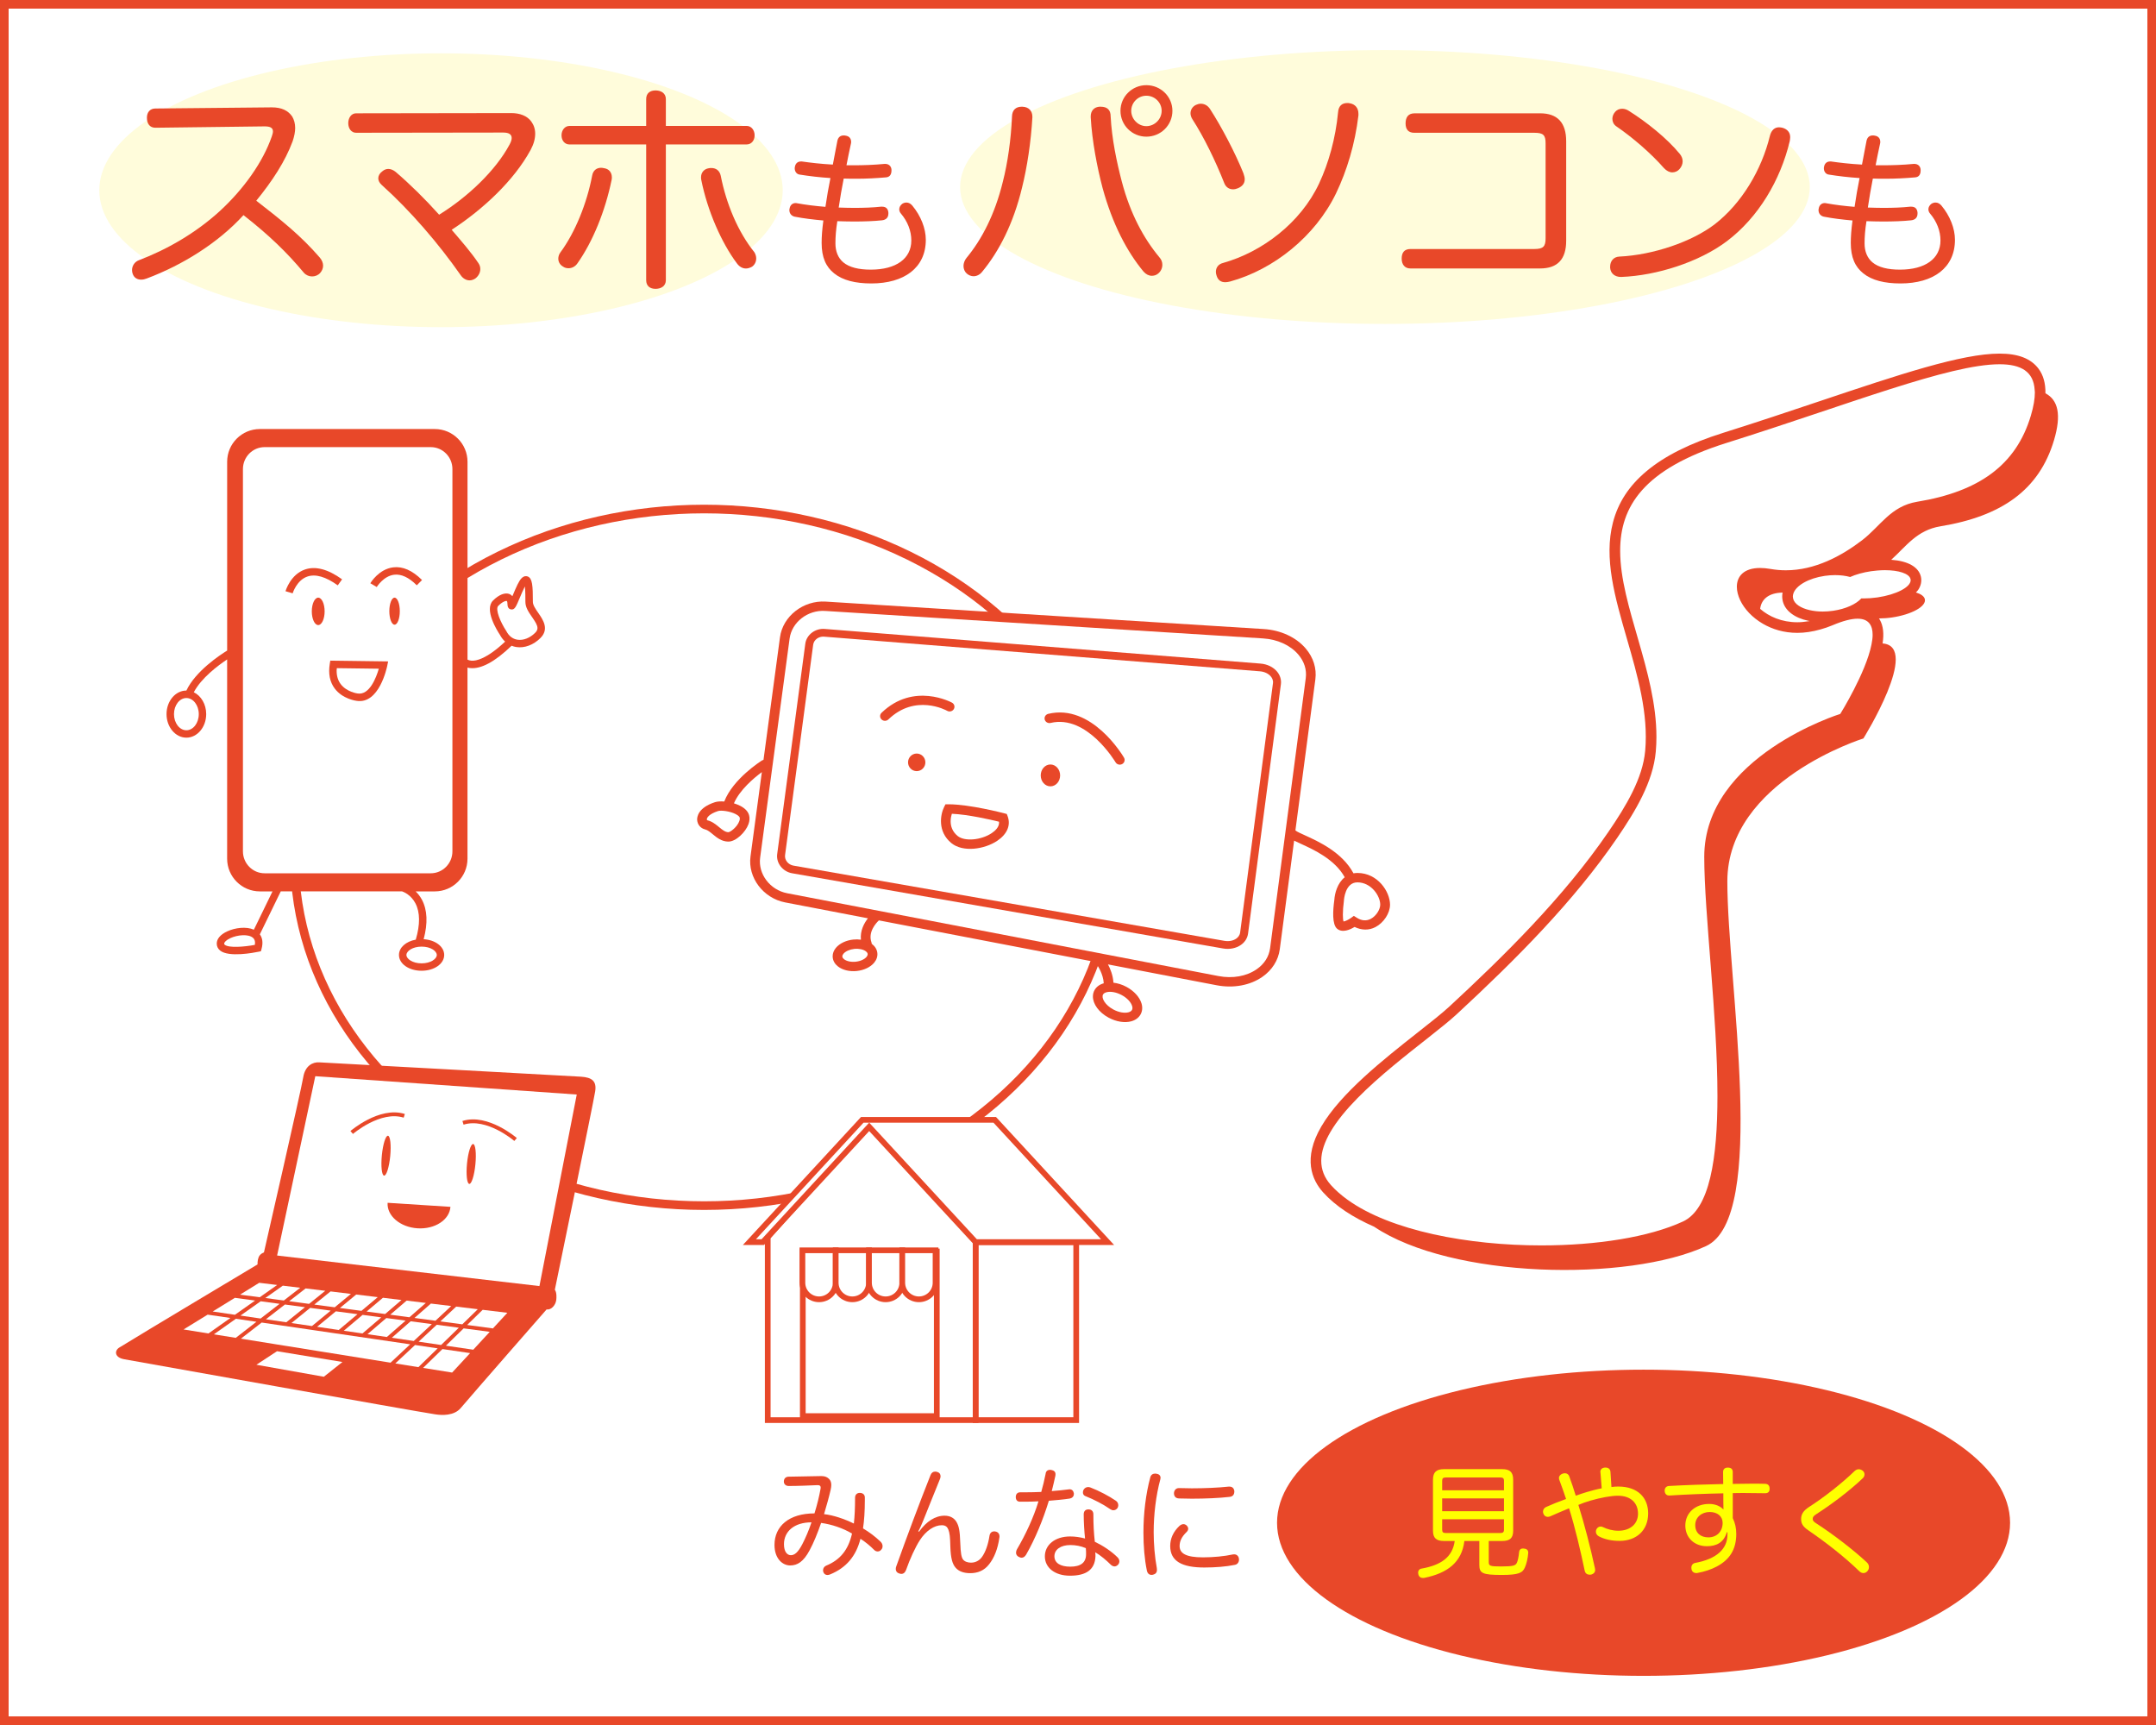 <?xml version="1.0" encoding="utf-8"?>
<!-- Generator: Adobe Adobe Illustrator 24.2.0, SVG Export Plug-In . SVG Version: 6.00 Build 0)  -->
<svg version="1.1" id="レイヤー_1" xmlns="http://www.w3.org/2000/svg" xmlns:xlink="http://www.w3.org/1999/xlink" x="0px"
	 y="0px" width="1000px" height="800px" viewBox="0 0 1000 800" style="enable-background:new 0 0 1000 800;" xml:space="preserve">
<rect x="0" y="0" width="1000" height="800" fill="#333333" stroke="none"/>
<style type="text/css">
	.st0{fill:#FFFFFF;}
	.st1{fill:#E84829;}
	.st2{fill:none;stroke:#E84829;stroke-width:4;stroke-miterlimit:10;}
	.st3{fill:none;stroke:#E84829;stroke-width:1.784;}
	.st4{fill:#FFFFFF;stroke:#E84829;stroke-width:2.646;}
	.st5{fill:#FFFF00;}
	.st6{fill:#FFFCDB;}
</style>
<g>
	<rect x="2" y="2" class="st0" width="996" height="796"/>
	<path class="st1" d="M996,4v792H4V4H996 M1000,0H0v800h1000V0L1000,0z"/>
</g>
<path class="st1" d="M948.72,182.4c0.07-4.62-0.97-8.41-3.2-11.4c-3.52-4.71-9.42-7.01-18.05-7.01c-17.65,0-46.61,9.71-83.28,22
	c-14.27,4.79-29.03,9.74-44.87,14.72c-15.52,4.88-27.2,10.72-35.72,17.88c-8.01,6.73-13.07,14.47-15.47,23.68
	c-4.33,16.62,0.91,34.76,6.47,53.98c4.93,17.04,10.02,34.66,8.48,51.9c-1.14,12.81-8.85,25.63-17.02,37.58
	c-20.88,30.56-48.97,58.07-73.69,80.96c-3.48,3.22-8.69,7.33-14.73,12.08c-15.91,12.54-35.71,28.15-44.78,43.65
	c-8.69,14.85-4.36,24.8,0.81,30.53c5.87,6.52,14.09,11.76,23.65,15.94c35.87,24.13,117.76,25.73,153.98,9.01
	c28.87-13.33,9.88-122.47,9.88-169.13c0-46.65,63.1-66.29,63.1-66.29s26.66-42.74,8.91-44.07c0.7-4.54,0.29-8.14-1.24-10.91
	c-0.12-0.22-0.27-0.45-0.43-0.69c1.89-0.02,3.85-0.13,5.92-0.43c9.28-1.36,16.14-5.18,15.34-8.53c-0.32-1.34-1.85-2.39-4.13-3.09
	c0.37-0.4,0.77-0.77,1.06-1.21c1.29-1.92,1.73-4.11,1.23-6.18c0,0,0,0,0,0.01c-1.07-4.46-6.04-7.22-13.74-7.77
	c6.89-6.21,11.86-13.72,22.79-15.52c28.53-4.68,45.84-16.94,52.7-39.92C956.23,192.3,954.59,185.5,948.72,182.4z M853.56,331.09
	c0,0-63.09,19.64-63.09,66.28c0,26.52,6.13,73.22,6.12,111.04c-0.01,28.73-3.55,52.33-16.01,58.09
	c-15.74,7.27-40.13,11.08-65.6,11.08c-33.97,0-69.87-6.77-89.89-21.13c-2.94-2.11-5.55-4.38-7.75-6.82
	c-3.16-3.51-4.53-7.34-4.52-11.36c0.02-4.28,1.62-8.78,4.31-13.38c12.02-20.54,45.88-42.81,58.6-54.59
	c27.49-25.44,54.3-52.36,74.41-81.79c8.38-12.27,16.6-25.86,17.85-39.93c0.21-2.28,0.3-4.57,0.3-6.85
	c0-30.4-16.79-60.66-16.82-86.23c-0.03-20.47,10.68-37.94,49.32-50.08c56.77-17.85,103.28-36.49,126.67-36.49
	c10.03,0,15.74,3.47,16.26,11.84c0.02,0.39,0.1,0.73,0.1,1.14c0.01,3.02-0.6,6.62-1.87,10.87c-6.85,22.98-24.17,35.23-52.7,39.91
	c-12.34,2.03-17.08,11.35-25.57,17.86c-9.51,7.28-21.83,13.93-35.39,13.93c-2.33,0-4.69-0.2-7.08-0.62
	c-1.78-0.31-3.39-0.45-4.85-0.45c-7.44,0-10.77,3.8-10.77,8.7c0,1.99,0.55,4.17,1.59,6.34c1.92,4,5.55,7.95,10.48,10.82
	c4.37,2.54,9.75,4.23,15.99,4.23c3.37,0,7-0.53,10.82-1.62c1.8-0.51,3.62-1.11,5.51-1.91c5.01-2.12,8.82-3.04,11.63-3.04
	c2.61,0,4.36,0.8,5.46,2.17c1.05,1.31,1.51,3.14,1.5,5.32c0,1.37-0.21,2.89-0.53,4.48C865.46,311.99,853.56,331.09,853.56,331.09z
	 M826.88,278.76c1.07,4.52,5.52,7.82,11.89,9.15c0.21,0.04,0.44,0.06,0.65,0.1c-0.19,0.03-0.38,0.06-0.56,0.09
	c-1.76,0.29-3.5,0.48-5.2,0.48c-7.32,0-13.22-2.67-17.26-6.21c0.49-4.27,3.77-7.45,10.4-7.54
	C826.54,276.13,826.57,277.45,826.88,278.76z M886.14,268.53c0.04,0.18,0.07,0.37,0.07,0.55c-0.01,1.6-1.66,3.27-4.39,4.7
	c-2.76,1.44-6.61,2.63-11.01,3.28c-2.22,0.32-4.37,0.47-6.38,0.47c-0.37,0-0.74,0-1.1-0.02c-2.42,2.67-7.21,4.89-13.08,5.75
	c-1.67,0.24-3.3,0.36-4.87,0.36c-2.19,0-4.23-0.25-6.06-0.67c-4.08-0.94-7.04-2.83-7.64-5.36c-0.07-0.32-0.12-0.63-0.12-0.94
	c0-0.47,0.1-0.94,0.25-1.4c1.19-3.67,6.96-7.07,14.54-8.18c1.65-0.24,3.26-0.35,4.82-0.35c2.55,0,4.92,0.31,6.97,0.87
	c2.62-1.17,5.97-2.13,9.74-2.68c0.98-0.14,1.94-0.24,2.89-0.32c1.2-0.1,2.38-0.16,3.51-0.16
	C880.66,264.44,885.53,265.99,886.14,268.53z"/>
<g>
	<ellipse class="st2" cx="326.59" cy="397.6" rx="190" ry="161.53"/>
	<g>
		<path class="st1" d="M269.53,499.34c-4.95-0.34-118.48-6.47-121.46-6.66c-2.97-0.2-6.57,1.54-7.43,6.96
			c-0.86,5.42-18.22,81.21-18.22,81.21s-1.8,0.53-2.47,2.24c-0.6,1.53-0.5,3.31-0.5,3.31s-56.06,33.52-63.83,38.38
			c-2.58,1.32-2.81,4.78,2.11,5.62c4.9,0.83,135.07,24.18,144.26,25.54c2.94,0.44,8.58,0.76,11.7-2.93
			c5.64-6.67,39.85-45.76,39.85-45.76c2.08,0.4,4.18-1.94,4.47-4.4c0.11-0.95,0.28-3.44-0.66-4.71c0,0,17.83-86.49,18.69-91.91
			C276.86,501.33,274.48,499.67,269.53,499.34z"/>
		<g>
			<polygon class="st0" points="221.61,607.17 214.43,614.18 204.25,612.82 211.59,605.96 			"/>
			<polygon class="st0" points="132.15,604.99 141.45,606.23 132.79,613.23 123.32,611.84 			"/>
			<polygon class="st0" points="120.88,611.49 111.53,610.12 120.92,603.49 129.68,604.67 			"/>
			<polygon class="st0" points="143.87,606.56 153.38,607.83 144.7,614.98 135.17,613.59 			"/>
			<polygon class="st0" points="155.78,608.15 165.81,609.48 157.12,616.8 147.07,615.33 			"/>
			<polygon class="st0" points="168.18,609.8 176.83,610.96 168.13,618.41 159.46,617.15 			"/>
			<polygon class="st0" points="179.19,611.27 188.12,612.46 179.42,620.06 170.45,618.76 			"/>
			<polygon class="st0" points="190.47,612.78 200.29,614.09 191.91,621.9 181.73,620.41 			"/>
			<polygon class="st0" points="202.56,614.39 212.81,615.76 204.6,623.76 194.16,622.23 			"/>
			<polygon class="st0" points="209.28,605.69 201.97,612.52 192.25,611.22 199.87,604.55 			"/>
			<polygon class="st0" points="197.5,604.26 189.9,610.91 181,609.71 188.61,603.18 			"/>
			<polygon class="st0" points="186.22,602.9 178.64,609.4 170.03,608.25 177.62,601.86 			"/>
			<polygon class="st0" points="175.21,601.57 167.65,607.93 157.66,606.6 165.22,600.36 			"/>
			<polygon class="st0" points="162.78,600.07 155.25,606.28 145.78,605.01 153.32,598.92 			"/>
			<polygon class="st0" points="141.76,597.53 150.86,598.63 143.35,604.69 134.12,603.46 			"/>
			<polygon class="st0" points="139.26,597.22 131.65,603.13 123.06,601.98 131.19,596.25 			"/>
			<polygon class="st0" points="120.23,594.92 128.55,595.93 120.46,601.63 111.32,600.42 			"/>
			<polygon class="st0" points="108.93,601.89 118.33,603.15 108.97,609.75 98.65,608.23 			"/>
			<polygon class="st0" points="85.14,616.56 96.3,609.69 106.87,611.23 96.68,618.42 			"/>
			<polygon class="st0" points="99.2,618.82 109.42,611.6 118.94,613 109.35,620.45 			"/>
			<polygon class="st0" points="150.21,638.49 118.92,632.93 128.49,626.65 158.83,631.65 			"/>
			<polygon class="st0" points="170.47,630.26 149.81,626.94 148.14,626.68 133.39,624.3 131.76,624.05 111.74,620.83 
				121.37,613.36 130.9,614.76 137.36,615.7 142.85,616.5 145.22,616.85 155.3,618.33 174.94,621.2 177.67,621.61 190.25,623.45 
				181.14,631.97 			"/>
			<polygon class="st0" points="183.35,632.32 192.5,623.78 203,625.32 194.06,634.04 			"/>
			<polygon class="st0" points="209.71,636.55 196.24,634.39 205.22,625.65 218.05,627.53 			"/>
			<polygon class="st0" points="219.51,625.95 206.81,624.09 215.05,616.06 227.15,617.67 			"/>
			<polygon class="st0" points="228.63,616.08 216.67,614.48 223.88,607.45 235.32,608.83 			"/>
		</g>
		<polygon class="st0" points="267.51,507.61 250.2,596.44 128.53,582.27 133.53,558.82 146.24,499.11 225.46,504.66 		"/>
		<g>
			<path class="st1" d="M193.65,569.65c8.05,0.52,14.88-3.94,15.27-9.96l-29.14-1.87C179.39,563.84,185.6,569.14,193.65,569.65z"/>
			<g>
				<g>
					<path class="st1" d="M220.5,540c-0.5,5.11-1.77,9.17-2.84,9.06c-1.07-0.1-1.54-4.33-1.05-9.44c0.5-5.11,1.77-9.17,2.85-9.06
						C220.53,530.67,221,534.89,220.5,540z"/>
					<path class="st3" d="M239.13,528.46c0,0-13.08-11.3-24.38-7.73"/>
				</g>
				<g>
					<path class="st1" d="M181,536.16c-0.5,5.11-1.77,9.17-2.85,9.06c-1.07-0.11-1.54-4.33-1.04-9.44c0.5-5.11,1.77-9.17,2.84-9.06
						C181.02,526.83,181.49,531.05,181,536.16z"/>
					<path class="st3" d="M163.13,525.21c0,0,13.08-11.3,24.38-7.73"/>
				</g>
			</g>
		</g>
	</g>
	<g>
		<g>
			<g>
				<path class="st1" d="M629.6,404.85c-0.65,0-1.25,0.07-1.83,0.17c0-0.01,0-0.02-0.01-0.03c-5.26-9.74-16.09-14.68-22.55-17.62
					c-1.68-0.76-3.77-1.71-4.2-2.13c-0.05-0.05-0.11-0.09-0.17-0.14l9.25-70.02c0.67-5.07-0.91-10.15-4.45-14.3
					c-4.48-5.26-11.59-8.55-19.51-9.05L382.95,279c-10.36-0.65-19.87,6.78-21.18,16.57l-7.64,56.81c-0.22,0.06-0.43,0.14-0.64,0.26
					c-0.57,0.36-13.49,8.52-17.56,19.08c-1.66-0.14-3.19-0.05-4.31,0.31c-7.9,2.56-8.33,6.9-8.27,8.16c0.1,2.17,1.58,3.97,3.7,4.47
					c1.15,0.27,2.31,1.22,3.54,2.24c1.92,1.58,4.09,3.36,7.17,3.41c3.56,0.05,8.05-4.37,9.39-8.07l0,0
					c0.55-1.52,0.64-2.94,0.27-4.23c-0.49-1.71-1.87-3.15-4.09-4.29c-0.88-0.46-1.88-0.84-2.92-1.16
					c2.71-6.28,9.29-11.77,12.95-14.48l-5.26,39.11c-1.32,9.8,5.9,19.37,16.1,21.33l38.36,7.36c-1.76,2.26-3.68,5.76-3.24,9.92
					c-1.14-0.16-2.35-0.19-3.56-0.06c-3.33,0.35-6.33,1.78-8.04,3.83c-1,1.2-1.52,2.55-1.52,3.93c0,0.2,0.01,0.41,0.04,0.61
					c0.18,1.59,1.03,3.02,2.46,4.13c2.13,1.65,5.38,2.43,8.7,2.08c3.33-0.35,6.33-1.78,8.04-3.83c1.15-1.38,1.67-2.96,1.49-4.54
					c-0.18-1.59-1.03-3.01-2.46-4.13c-0.04-0.03-0.09-0.06-0.13-0.09c-0.01-0.19-0.04-0.39-0.11-0.58
					c-1.77-4.89,2.11-9.07,3.42-10.3l101.12,19.42c-0.11,0.55-0.01,1.14,0.34,1.65c0.03,0.04,2.58,3.73,2.83,8.1
					c-1.92,0.54-3.38,1.61-4.24,3.11c-0.54,0.94-0.79,1.96-0.79,3.02c0,3.49,2.75,7.38,7.32,9.83c3.52,1.89,7.43,2.51,10.48,1.67
					c1.93-0.54,3.4-1.61,4.27-3.12c0.86-1.51,1.03-3.29,0.48-5.15c-0.87-2.94-3.49-5.82-7.01-7.71c-1.95-1.05-4.03-1.69-6.01-1.92
					c-0.22-3.55-1.55-6.65-2.54-8.49l50.37,9.67c7.79,1.5,15.54,0.08,21.25-3.9c4.52-3.14,7.38-7.68,8.06-12.76l6.66-50.41
					c0.85,0.43,1.87,0.9,3.08,1.45c5.92,2.69,15.79,7.2,20.39,15.54c-3.38,2.68-4.64,7.48-4.82,10.51
					c-0.7,4.99-1.05,11.32,1.25,13.32c2.48,2.15,6.17,0.41,8.13-0.79c3.22,1.55,6.6,1.67,9.68,0.07c3.87-2.01,6.78-6.48,6.78-10.41
					C644.69,413.42,638.95,404.85,629.6,404.85z"/>
				<path class="st0" d="M589.1,439.72c-0.52,3.93-2.67,7.32-6.22,9.78c-4.7,3.27-11.17,4.43-17.75,3.16l-200.05-38.41
					c-7.92-1.52-13.53-8.92-12.51-16.51l13.67-101.62c1.02-7.56,8.38-13.3,16.43-12.79l203.18,12.75
					c6.68,0.42,12.63,3.14,16.33,7.47c2.78,3.26,3.98,7.06,3.46,10.98L589.1,439.72z"/>
				<path class="st0" d="M520.25,461.47c2.46,1.31,4.32,3.27,4.86,5.1c0.22,0.74,0.19,1.36-0.09,1.84c-0.27,0.48-0.8,0.83-1.57,1.05
					c-1.9,0.52-4.6,0.03-7.06-1.29c-3.83-2.05-5.68-5.36-4.77-6.95c0.27-0.48,0.8-0.83,1.57-1.04
					C515.09,459.66,517.79,460.15,520.25,461.47z"/>
				<path class="st0" d="M401.92,443.77c-0.96,1.16-2.88,2.01-5.02,2.24c-2.13,0.23-4.2-0.22-5.39-1.14
					c-0.34-0.26-0.75-0.68-0.81-1.21l0,0c-0.06-0.53,0.25-1.03,0.52-1.35c0.96-1.15,2.89-2.01,5.02-2.24
					c2.13-0.22,4.2,0.22,5.4,1.14c0.34,0.26,0.75,0.69,0.81,1.21C402.5,442.94,402.19,443.44,401.92,443.77z"/>
				<path class="st0" d="M635.78,426.14c-2.07,1.07-4.25,0.89-6.51-0.55l-1.33-0.84l-1.27,0.93c-1.19,0.87-2.79,1.61-3.51,1.67
					c-0.2-0.57-0.31-1.69-0.31-3.14c0-1.82,0.16-4.11,0.47-6.32l0.01-0.09l0-0.09c0.02-0.35,0.52-8.5,6.26-8.5
					c6.37,0,10.59,6.23,10.59,10.35C640.19,421.63,638.42,424.76,635.78,426.14z"/>
				<path class="st0" d="M341.22,377.55c1.53,0.78,1.81,1.44,1.87,1.62c0.04,0.14,0.06,0.29,0.06,0.46c0,0.34-0.08,0.73-0.24,1.17
					c-1.01,2.8-4.16,5.11-5.07,5.15c-1.47-0.02-2.8-1.11-4.33-2.37c-1.5-1.23-3.21-2.64-5.39-3.15c-0.16-0.04-0.26-0.2-0.28-0.43
					c-0.03-0.74,1.02-2.5,5.21-3.86C334.36,375.71,338.46,376.13,341.22,377.55z"/>
			</g>
			<g>
				<path class="st1" d="M584.68,307.75l-202.17-16.07c-4.41-0.35-8.44,2.72-8.99,6.85l-13.04,97.58c-0.55,4.13,2.54,8.11,6.9,8.88
					l199.88,34.88c3.06,0.54,6.11-0.08,8.37-1.69c1.83-1.3,2.98-3.16,3.25-5.23l15.23-115.63c0.27-2.07-0.36-4.15-1.78-5.86
					C590.56,309.35,587.77,308,584.68,307.75z"/>
				<path class="st0" d="M590.43,316.86l-15.23,115.63c-0.19,1.39-1.07,2.29-1.77,2.79c-1.44,1.03-3.46,1.41-5.53,1.05
					l-199.88-34.88c-2.44-0.43-4.19-2.62-3.89-4.88l13.04-97.58c0.31-2.26,2.56-3.93,5.03-3.73l202.17,16.07
					c2.1,0.17,3.94,1.04,5.07,2.39C590,314.39,590.62,315.47,590.43,316.86z"/>
			</g>
		</g>
		<g>
			<g>
				<path class="st1" d="M466.97,377.5l-1.13-0.3c-0.65-0.17-16.15-4.2-25.9-4.2h-1.41l-0.62,1.23c-1.72,3.46-3.22,11.41,3.39,16.8
					c5.3,4.31,15.26,2.92,21.25-1.1c4.59-3.08,6.35-7.22,4.82-11.37L466.97,377.5z"/>
				<path class="st0" d="M459.99,386.37c-4.92,3.3-12.59,3.95-15.79,1.35c-2.57-2.09-3.27-4.66-3.27-6.84c0-1.4,0.29-2.61,0.56-3.48
					c7.56,0.32,18.15,2.77,21.83,3.67c0.01,0.13,0.08,0.28,0.08,0.41C463.4,383.59,461.64,385.27,459.99,386.37z"/>
			</g>
			<g>
				<g>
					<path class="st1" d="M487.21,354.54c-2.49,0-4.5,2.27-4.5,5.07c0,2.8,2.01,5.07,4.5,5.07c2.49,0,4.5-2.27,4.5-5.07
						C491.71,356.81,489.69,354.54,487.21,354.54z"/>
					<path class="st1" d="M486.2,331.06c-1.21,0.29-1.94,1.47-1.64,2.63c0.3,1.16,1.52,1.87,2.73,1.59
						c16.85-4.04,29.99,18.02,30.13,18.24c0.61,1.04,1.99,1.41,3.07,0.82c1.08-0.59,1.46-1.91,0.85-2.96
						C520.73,350.35,506.37,326.22,486.2,331.06z"/>
				</g>
				<g>
					<path class="st1" d="M425.19,349.47c-2.22,0-4.02,1.83-4.02,4.08c0,2.25,1.8,4.08,4.02,4.08c2.22,0,4.02-1.83,4.02-4.08
						C429.2,351.3,427.41,349.47,425.19,349.47z"/>
					<path class="st1" d="M439.33,329.66c1.07,0.6,2.45,0.24,3.07-0.8c0.62-1.04,0.26-2.36-0.81-2.97
						c-0.18-0.1-17.79-9.73-32.72,4.69c-0.88,0.85-0.88,2.23,0,3.07c0.88,0.85,2.3,0.85,3.18,0
						C424.49,321.64,438.73,329.33,439.33,329.66z"/>
				</g>
			</g>
		</g>
	</g>
	<g>
		<g>
			<path class="st1" d="M249.65,284.23c-1.23-1.77-2.49-3.6-2.49-5.08c0-7.52-0.22-10.9-2.34-11.78c-0.56-0.23-1.68-0.44-2.91,0.79
				c-1.21,1.21-2.41,3.95-3.98,7.69c-0.08,0.2-0.18,0.43-0.27,0.64c-0.43-0.48-0.91-0.81-1.28-0.97c-2.09-0.87-4.97,0.25-7.7,2.98
				c-4.22,4.22,1.91,13.98,3.22,15.95c0.65,1.22,1.46,2.26,2.39,3.11c-8.56,8.05-13.46,9.03-15.68,8.84
				c-0.78-0.07-1.36-0.28-1.77-0.5v-91.76c0-8.36-6.81-15.17-15.17-15.17h-81.14c-8.36,0-15.17,6.8-15.17,15.17v87.57
				c-3.37,2.08-14.68,9.55-18.91,18.54h-0.01c-5.07,0-9.2,4.9-9.2,10.92c0,6.02,4.13,10.93,9.2,10.93c5.07,0,9.2-4.9,9.2-10.93
				c0-4.57-2.38-8.5-5.75-10.12c3.42-6.59,11.31-12.47,15.46-15.23v92.41c0,8.36,6.8,15.17,15.17,15.17h5.87l-8.64,17.76
				c-3.55-1.57-8.7-0.92-12.36,0.77c-3.13,1.45-4.86,3.46-4.86,5.67c0,1.28,0.54,2.4,1.55,3.22c4.01,3.26,15.63,1.03,17.91,0.55
				l1.02-0.21l0.28-1.01c0.92-3.27,0.25-5.43-0.77-6.83l9.7-19.93h56.28c0.81,0.28,4.12,1.61,6.18,5.53
				c2.19,4.18,2.23,9.85,0.16,16.86c-4.53,0.81-7.79,3.63-7.79,7.09c0,4.11,4.61,7.33,10.49,7.33c5.88,0,10.49-3.22,10.49-7.33
				c0-3.89-4.12-6.97-9.53-7.3c1.99-7.42,1.72-13.57-0.81-18.33c-0.85-1.6-1.87-2.85-2.9-3.84h8.87c8.36,0,15.17-6.8,15.17-15.17
				V309.6c0.38,0.1,0.8,0.19,1.25,0.23c5.03,0.55,11.49-2.93,19.21-10.36c0.7,0.29,1.44,0.49,2.21,0.61
				c3.79,0.58,7.97-0.98,11.17-4.19C254.85,291.73,251.84,287.39,249.65,284.23z"/>
			<path class="st0" d="M202.59,442.89c0,1.84-2.89,3.88-7.04,3.88c-4.15,0-7.04-2.04-7.04-3.88c0-1.83,2.89-3.88,7.04-3.88
				C199.7,439,202.59,441.05,202.59,442.89z"/>
			<path class="st0" d="M118.2,438.21c-5.02,0.93-12.06,1.48-13.95-0.05c-0.23-0.19-0.27-0.33-0.27-0.54c0-0.59,0.89-1.63,2.86-2.54
				c3.35-1.54,8.35-1.99,10.46-0.18c0.28,0.24,0.99,0.84,0.99,2.37C118.29,437.55,118.26,437.86,118.2,438.21z"/>
			<path class="st0" d="M248.23,293.46c-2.43,2.43-5.5,3.63-8.21,3.22c-2.2-0.34-3.98-1.7-5.14-3.94l-0.04-0.08l-0.05-0.08
				c-2.56-3.85-5.26-10.03-3.67-11.62c1.93-1.93,3.52-2.41,3.94-2.23c0.09,0.04,0.3,0.42,0.3,1.3c0,1.5,0.53,2.37,1.58,2.58
				c1.76,0.35,2.36-1.1,4.17-5.42c0.67-1.61,1.58-3.76,2.35-5.21c0.23,2.07,0.23,5.33,0.23,7.18c0,2.56,1.58,4.84,3.11,7.04
				c1.57,2.27,2.49,3.77,2.49,5.06C249.3,292.03,248.97,292.73,248.23,293.46z"/>
			<path class="st0" d="M92.2,331.19c0,4.12-2.58,7.48-5.75,7.48s-5.75-3.35-5.75-7.48c0-4.12,2.58-7.47,5.75-7.47
				S92.2,327.07,92.2,331.19z"/>
			<path class="st0" d="M209.84,394.82c0,5.61-4.5,10.18-10.04,10.18h-77.08c-5.54,0-10.04-4.57-10.04-10.18V217.54
				c0-5.61,4.5-10.18,10.04-10.18h77.08c5.54,0,10.04,4.57,10.04,10.18V394.82z"/>
		</g>
		<g>
			<g>
				<path class="st1" d="M152.96,307.84c-0.75,4.6,0.02,8.46,2.3,11.49c3.66,4.87,9.85,5.66,10.11,5.69
					c10.53,1.73,14.09-15.52,14.24-16.25l0.41-2.03l-26.82-0.36L152.96,307.84z"/>
				<path class="st0" d="M156.24,309.87c2.49,0.03,16.13,0.22,19.46,0.26c-1.16,3.99-4.29,12.39-9.84,11.48
					c-0.12-0.01-5.1-0.68-7.85-4.37c-1.24-1.66-1.87-3.72-1.87-6.15C156.13,310.7,156.2,310.28,156.24,309.87z"/>
			</g>
			<g>
				<g>
					<path class="st1" d="M183.01,277.17c-1.34,0-2.43,2.81-2.43,6.27c0,3.46,1.09,6.27,2.43,6.27c1.34,0,2.43-2.81,2.43-6.27
						C185.44,279.98,184.35,277.17,183.01,277.17z"/>
					<path class="st1" d="M182.34,263.12c-6.64,0.84-10.42,7.11-10.57,7.37l2.97,1.76c0.03-0.05,3.11-5.1,8.06-5.71
						c3.32-0.41,6.85,1.24,10.51,4.9l2.44-2.44C191.28,264.54,186.77,262.56,182.34,263.12z"/>
				</g>
				<g>
					<path class="st1" d="M147.6,277.17c-1.64,0-2.98,2.85-2.98,6.36c0,3.51,1.33,6.36,2.98,6.36c1.64,0,2.97-2.85,2.97-6.36
						C150.57,280.01,149.24,277.17,147.6,277.17z"/>
					<path class="st1" d="M156.66,271.47l2.01-2.8c-6.55-4.71-12.34-6.24-17.23-4.55c-6.69,2.31-8.92,9.75-9.01,10.07l3.31,0.97
						c0.02-0.06,1.85-6.07,6.84-7.78C146.35,266.09,151.09,267.46,156.66,271.47z"/>
				</g>
			</g>
		</g>
	</g>
</g>
<g>
	<rect x="452.51" y="576.05" class="st4" width="46.66" height="82.55"/>
	<polygon class="st4" points="450.84,573.76 452.51,573.76 452.51,658.6 356.09,658.6 356.09,573.76 403.46,520.32 	"/>
	<polygon class="st4" points="353.8,569.32 399.94,519.34 400.15,519.34 406.14,519.34 454.25,519.34 461.38,519.34 513.72,576.05 
		454.25,576.05 452.51,576.05 403.15,522.6 353.8,576.05 347.59,576.05 	"/>
	<g>
		<rect x="372.36" y="580.4" class="st4" width="62.14" height="76.34"/>
		<path class="st4" d="M372.18,579.85v15.04c0,4.25,3.46,7.69,7.72,7.69c4.26,0,7.72-3.44,7.72-7.69v-15.04H372.18z"/>
		<path class="st4" d="M387.62,579.85v15.04c0,4.25,3.46,7.69,7.72,7.69c4.27,0,7.72-3.44,7.72-7.69v-15.04H387.62z"/>
		<path class="st4" d="M403.05,579.85v15.04c0,4.25,3.46,7.69,7.72,7.69c4.27,0,7.72-3.44,7.72-7.69v-15.04H403.05z"/>
		<path class="st4" d="M418.49,579.85v15.04c0,4.25,3.46,7.69,7.72,7.69c4.27,0,7.72-3.44,7.72-7.69v-15.04H418.49z"/>
	</g>
</g>
<g>
	<ellipse class="st1" cx="762.32" cy="706.21" rx="170" ry="71"/>
	<g>
		<path class="st5" d="M669.75,714.66c-3.47,0-5.1-1.29-5.1-4.76v-23.63c0-3.58,1.62-4.93,5.1-4.93h26.99c3.53,0,5.1,1.34,5.1,4.93
			v23.63c0,3.47-1.57,4.76-5.1,4.76h-6.22v9.74c0,1.79,0.5,2.07,5.71,2.07c5.77,0,6.66-0.45,7.28-1.62c0.45-0.84,0.9-2.91,1.06-4.82
			c0.11-1.34,0.78-1.9,1.85-1.9c0.17,0,0.28,0,0.45,0.06c1.34,0.11,1.96,0.78,1.96,1.85c0,0.06,0,0.11,0,0.17
			c-0.17,2.46-0.84,5.21-1.57,6.78c-1.06,2.41-2.8,3.42-10.64,3.42c-9.07,0-10.47-0.78-10.47-4.7v-11.03h-6.94
			c-1.18,9.86-7.84,14.9-18.54,17.08c-0.22,0.06-0.45,0.06-0.62,0.06c-1.06,0-1.9-0.5-2.18-1.68c-0.06-0.28-0.11-0.5-0.11-0.73
			c0-1.06,0.62-1.85,1.68-1.96c9.07-1.62,14.28-5.38,15.29-12.77H669.75z M697.58,686.72c0-1.18-0.56-1.51-1.68-1.51h-25.31
			c-1.18,0-1.68,0.34-1.68,1.51v4.42h28.67V686.72z M697.58,694.9h-28.67v5.94h28.67V694.9z M668.91,704.58v4.87
			c0,1.18,0.5,1.51,1.68,1.51h25.31c1.12,0,1.68-0.34,1.68-1.51v-4.87H668.91z"/>
		<path class="st5" d="M742.33,682.97c-0.06-0.11-0.06-0.22-0.06-0.34c0-1.29,0.95-1.96,2.18-2.02c0.06,0,0.11,0,0.17,0
			c1.4,0,2.24,0.67,2.35,2.02l0.45,7c1.18-0.17,2.24-0.22,3.14-0.22c9.18,0,13.89,5.26,13.89,12.43c0,7.9-5.43,12.77-13.27,12.77
			c-3.64,0-6.89-0.67-9.63-2.13c-0.9-0.5-1.34-1.29-1.34-2.13c0-0.34,0.06-0.73,0.22-1.06c0.39-0.84,1.18-1.34,2.02-1.34
			c0.34,0,0.73,0.11,1.06,0.28c1.9,0.95,4.48,1.68,7.11,1.68c5.6,0,9.13-3.25,9.13-7.9c0-4.87-3.25-8.34-9.35-8.34
			c-3.14,0-8.01,0.9-12.82,2.3c-1.9,0.56-3.81,1.23-5.49,1.96c2.97,9.58,5.54,19.54,7.67,29.34c0.06,0.28,0.11,0.56,0.11,0.84
			c0,1.06-0.67,1.79-1.79,2.13c-0.28,0.06-0.5,0.06-0.73,0.06c-1.12,0-2.02-0.56-2.3-1.74c-2.07-9.8-4.37-19.71-7.28-29.06
			c-3.08,1.23-6.1,2.58-8.79,3.75c-0.39,0.17-0.73,0.22-1.12,0.22c-0.84,0-1.62-0.5-1.96-1.4c-0.17-0.34-0.22-0.67-0.22-1.01
			c0-0.9,0.5-1.74,1.46-2.18c2.86-1.29,5.99-2.52,9.24-3.7c-0.95-2.97-2.07-5.94-3.19-9.02c-0.06-0.22-0.11-0.5-0.11-0.73
			c0-0.95,0.73-1.68,1.74-2.02c0.39-0.11,0.73-0.17,1.01-0.17c0.95,0,1.74,0.5,2.07,1.57c1.06,2.91,2.07,5.88,2.97,8.85
			c1.85-0.67,3.58-1.23,5.26-1.74c2.3-0.67,4.65-1.29,6.78-1.68L742.33,682.97z"/>
		<path class="st5" d="M800.96,710.58c-1.46,4.87-4.87,6.5-9.3,6.5c-5.82,0-9.97-3.98-9.97-9.58c0-5.88,4.65-10.02,11.03-10.02
			c2.74,0,5.04,0.9,6.66,2.58c-0.06-2.02-0.06-4.87-0.06-7.5c-8.23,0.17-16.8,0.5-24.92,1.01c-0.06,0-0.17,0-0.22,0
			c-1.29,0-2.02-0.9-2.07-2.18c0-0.06,0-0.11,0-0.11c0-1.18,0.73-2.07,2.02-2.13c7.9-0.45,16.63-0.73,25.14-0.9
			c0-1.96-0.06-3.92-0.06-5.6c0-1.23,0.73-2.02,2.13-2.02c1.62,0,2.35,0.67,2.35,2.13c0,1.57,0,3.42,0,5.43
			c3.02-0.06,5.99-0.11,8.85-0.11c2.02,0,4.03,0,5.94,0.06c1.51,0,2.3,0.73,2.3,2.24c0,0.06,0,0.11,0,0.17
			c0,1.34-0.78,1.96-2.07,1.96c-3.3-0.06-6.78-0.11-10.42-0.11c-1.51,0-3.02,0-4.59,0.06c0,3.75,0,7.73,0,11.59
			c1.12,2.3,1.62,4.7,1.62,7.34c0,7.28-3.14,11.98-9.07,15.12c-2.52,1.34-5.54,2.35-8.9,2.97c-0.17,0.06-0.34,0.06-0.56,0.06
			c-1.12,0-2.02-0.62-2.24-1.85c-0.06-0.22-0.06-0.45-0.06-0.62c0-1.18,0.67-2.02,1.79-2.24c10.02-1.85,14.95-6.55,14.95-13.16
			v-1.06H800.96z M793.01,701.22c-3.81,0-6.72,2.52-6.72,6.05c0,3.75,2.58,5.71,6.1,5.71c3.92,0,6.61-2.74,6.61-6.72
			C799,703.24,796.59,701.22,793.01,701.22z"/>
		<path class="st5" d="M864.8,683.75c0,0.67-0.28,1.34-0.9,1.9c-6.27,5.94-14.56,12.15-21.56,16.63c-1.29,0.84-1.57,1.4-1.57,2.18
			s0.45,1.29,1.96,2.24c6.94,4.48,16.58,11.76,23.13,17.86c0.73,0.67,1.01,1.46,1.01,2.18c0,0.73-0.28,1.4-0.67,1.85
			c-0.5,0.62-1.18,0.95-1.9,0.95c-0.67,0-1.34-0.28-1.96-0.9c-6.61-6.44-15.34-13.27-23.52-18.87c-2.58-1.74-3.42-3.19-3.42-5.26
			c0-2.24,1.01-3.86,3.64-5.6c7-4.48,15.4-11.09,21.22-16.74c0.56-0.5,1.18-0.78,1.85-0.78c0.62,0,1.23,0.22,1.85,0.67
			C864.52,682.52,864.8,683.14,864.8,683.75z"/>
	</g>
</g>
<g>
	<path class="st1" d="M380.59,690.44c0.06-0.22,0.06-0.39,0.06-0.56c0-0.78-0.45-1.12-1.34-1.12c-0.06,0-0.11,0-0.17,0
		c-4.03,0.17-9.02,0.39-13.33,0.39c-1.23,0-2.18-0.73-2.24-1.96c0-0.06,0-0.06,0-0.11c0-1.4,0.9-2.18,2.07-2.24
		c4.93-0.06,10.25-0.17,15.06-0.28c0.17,0,0.34,0,0.45,0c1.46,0,2.63,0.5,3.47,1.4c0.62,0.67,0.95,1.51,0.95,2.74
		c0,0.62-0.11,1.34-0.28,2.13c-0.73,3.25-1.85,7.28-3.08,11.37c4.42,0.5,9.46,2.24,13.83,4.37c0.39-3.42,0.56-7.39,0.56-11.98
		c0-1.46,0.95-2.24,2.18-2.24c1.34,0,2.35,0.73,2.35,2.13c0,0.45,0,0.9,0,1.34c0,4.93-0.28,9.35-0.84,12.99
		c2.97,1.79,5.6,3.75,8.01,6.05c0.73,0.62,1.06,1.46,1.06,2.18c0,0.62-0.17,1.18-0.56,1.57c-0.45,0.62-1.06,0.9-1.68,0.9
		c-0.62,0-1.18-0.22-1.68-0.73c-1.9-1.9-3.92-3.58-6.33-5.15c-2.07,8.12-6.61,13.44-14.06,16.52c-0.45,0.17-0.84,0.28-1.23,0.28
		c-0.84,0-1.51-0.39-1.85-1.18c-0.17-0.34-0.22-0.67-0.22-1.01c0-0.95,0.56-1.74,1.4-2.13c6.44-2.63,10.3-7.22,12.04-14.9
		c-4.09-2.46-9.52-4.31-14.34-4.93c-1.62,4.7-3.47,9.24-5.32,12.66c-2.86,5.38-5.71,7.06-9.02,7.06c-3.58,0-7.28-3.19-7.28-9.52
		c0-8.68,6.72-14.62,18.54-14.62C379.02,697.84,379.97,693.97,380.59,690.44z M363.62,716.15c0,3.53,1.51,5.1,3.19,5.1
		c1.62,0,3.25-1.12,5.32-5.1c1.51-2.91,3.02-6.44,4.26-10.14C368.27,706.01,363.62,710.32,363.62,716.15z"/>
	<path class="st1" d="M426.29,710.32c3.42-4.76,7.5-7.39,11.82-7.39c2.91,0,4.65,1.34,5.6,3.02c1.01,1.79,1.51,3.86,1.68,9.46
		c0.17,5.04,0.56,6.83,1.29,7.84c0.78,1.01,2.24,1.46,3.7,1.46c2.02,0,3.92-0.95,5.15-2.74c1.57-2.24,2.8-5.66,3.42-9.74
		c0.22-1.29,1.01-2.02,2.18-2.02c0.17,0,0.39,0,0.56,0.06c1.23,0.22,1.9,1.06,1.9,2.3c0,0.17,0,0.39-0.06,0.56
		c-0.73,5.26-2.46,9.46-4.76,12.32c-2.24,2.97-5.38,4.14-8.74,4.14c-3.02,0-5.38-0.84-6.83-2.58c-1.4-1.62-2.24-4.2-2.41-9.8
		c-0.11-4.31-0.28-6.22-0.95-7.9c-0.5-1.23-1.34-1.96-3.02-1.96c-3.53,0-7.34,2.58-10.14,6.89c-2.13,3.25-4.65,8.79-6.44,13.89
		c-0.5,1.23-1.18,1.79-2.13,1.79c-0.28,0-0.62-0.06-0.95-0.17c-1.06-0.28-1.68-1.06-1.68-2.13c0-0.39,0.06-0.78,0.22-1.18
		c4.98-13.94,10.7-29.23,15.9-42.34c0.39-1.06,1.18-1.62,2.13-1.62c0.34,0,0.67,0.06,1.01,0.17c1.01,0.28,1.51,1.01,1.51,1.96
		c0,0.34-0.06,0.78-0.22,1.18c-2.74,6.83-5.38,13.22-7.78,19.32c-0.73,1.79-1.57,3.75-2.35,5.1L426.29,710.32z"/>
	<path class="st1" d="M475.96,720.96c-0.56,0.95-1.29,1.46-2.07,1.46c-0.5,0-1.01-0.17-1.57-0.5c-0.73-0.45-1.06-1.12-1.06-1.85
		c0-0.5,0.17-1.12,0.5-1.68c3.86-6.55,7.62-14.56,9.91-22.12c-2.07,0.11-4.26,0.17-6.44,0.17c-0.67,0-1.4,0-2.13,0
		c-1.29,0-1.96-0.84-1.96-2.18c0-1.34,0.78-2.18,2.07-2.18c0.78,0,1.57,0,2.41,0c2.41,0,4.93-0.06,7.34-0.17
		c0.78-2.74,1.46-5.54,2.02-8.4c0.11-1.23,0.95-1.85,2.07-1.85c0.17,0,0.34,0,0.56,0.06c1.23,0.22,1.96,0.84,1.96,1.96
		c0,0.22,0,0.45-0.06,0.73c-0.5,2.3-1.06,4.7-1.68,7.11c2.74-0.22,5.38-0.45,7.73-0.78c0.17-0.06,0.34-0.06,0.5-0.06
		c1.12,0,1.79,0.67,2.02,1.85c0,0.11,0,0.22,0,0.34c0,1.06-0.67,1.9-2.02,2.13c-2.91,0.45-6.22,0.73-9.58,1.01
		C483.8,704.78,480.16,713.63,475.96,720.96z M518.35,722.25c0.56,0.56,0.84,1.23,0.84,1.85c0,0.56-0.22,1.12-0.62,1.57
		c-0.5,0.5-1.06,0.78-1.62,0.78c-0.56,0-1.18-0.28-1.68-0.73c-2.18-2.18-4.93-4.48-7.28-5.82c0.11,0.67,0.11,1.4,0.11,1.9
		c-0.28,6.1-4.2,8.96-11.82,8.96c-7,0-11.65-3.7-11.65-8.96c0-5.38,4.76-9.24,11.7-9.24c2.35,0,4.65,0.34,6.94,0.95
		c-0.34-3.14-0.62-7.56-0.62-11.2c0-1.62,0.95-2.3,2.18-2.3c1.34,0,2.3,0.73,2.3,2.3c0,4.82,0.22,8.74,0.67,12.71
		C511.57,716.82,515.55,719.45,518.35,722.25z M496.45,716.54c-4.54,0-7.39,2.13-7.39,5.21s2.74,4.82,7.34,4.82
		c4.76,0,7.34-1.79,7.34-5.77c0-0.9,0-1.68-0.11-2.8C501.38,716.99,498.86,716.54,496.45,716.54z M517.56,695.99
		c0.78,0.5,1.12,1.34,1.12,2.07c0,0.45-0.11,0.9-0.34,1.29c-0.45,0.67-1.18,1.06-1.9,1.06c-0.5,0-0.95-0.17-1.4-0.45
		c-3.3-2.3-7.5-4.48-11.7-6.16c-0.73-0.28-1.06-0.95-1.06-1.68c0-0.45,0.11-0.9,0.34-1.29c0.5-0.78,1.23-1.18,2.07-1.18
		c0.34,0,0.67,0.06,1.01,0.17C509.95,691.45,514.43,693.86,517.56,695.99z"/>
	<path class="st1" d="M538.29,685.35c0,0.22-0.06,0.45-0.11,0.73c-2.02,7.45-3.08,16.3-3.08,24.47c0,5.54,0.5,11.48,1.46,16.69
		c0.06,0.28,0.06,0.56,0.06,0.84c0,1.29-0.73,1.96-1.9,2.24c-0.22,0.06-0.45,0.06-0.62,0.06c-1.06,0-1.9-0.62-2.18-2.13
		c-1.06-5.15-1.57-11.2-1.57-17.47c0-8.74,1.06-17.81,3.19-25.7c0.34-1.18,1.23-1.68,2.24-1.68c0.22,0,0.39,0,0.62,0.06
		C537.5,683.61,538.29,684.28,538.29,685.35z M551.11,708.98c0,0.56-0.28,1.06-0.73,1.51c-2.35,2.24-3.25,4.37-3.25,6.5
		c0,3.47,3.02,5.26,10.86,5.26c4.82,0,9.97-0.5,13.78-1.34c0.22-0.06,0.45-0.06,0.67-0.06c1.12,0,1.96,0.73,2.18,1.85
		c0.06,0.22,0.06,0.39,0.06,0.62c0,1.12-0.67,2.18-1.9,2.41c-4.14,0.84-9.07,1.23-14.22,1.23c-10.3,0-15.79-2.91-15.79-9.97
		c0-3.42,1.4-6.61,4.26-9.3c0.62-0.56,1.29-0.84,1.9-0.84c0.5,0,1.01,0.22,1.46,0.62C550.89,707.97,551.11,708.48,551.11,708.98z
		 M570.21,689.44c1.4,0,2.13,0.78,2.3,2.07c0,0.06,0,0.11,0,0.17c0,1.29-0.56,2.35-2.18,2.52c-4.7,0.56-11.42,0.84-17.53,0.84
		c-2.07,0-4.09-0.06-5.94-0.11c-1.74-0.06-2.35-1.18-2.35-2.46c0.06-1.23,0.84-2.35,2.3-2.35c0.06,0,0.06,0,0.11,0
		c1.79,0.06,3.81,0.11,5.88,0.11c5.94,0,12.43-0.28,16.97-0.78C569.93,689.44,570.04,689.44,570.21,689.44z"/>
</g>
<ellipse class="st6" cx="204.55" cy="88.23" rx="158.5" ry="63.5"/>
<ellipse class="st6" cx="642.37" cy="86.73" rx="197.05" ry="63.5"/>
<g>
	<path class="st1" d="M72.07,59.24c-2.55,0-3.93-1.8-3.93-4.67c0-2.55,1.49-4.25,3.93-4.25l54.02-0.53c4.56,0,7.53,1.49,9.44,4.24
		c0.85,1.49,1.38,3.18,1.38,5.31c0,1.8-0.42,3.93-1.17,6.15c-3.5,9.45-9.45,18.47-16.87,27.59c11.89,9.23,20.59,16.13,29.5,26.42
		c0.96,1.17,1.49,2.44,1.49,3.71c0,1.27-0.53,2.44-1.38,3.4c-0.96,1.06-2.33,1.59-3.71,1.59c-1.38,0-2.76-0.53-3.82-1.7
		c-7.96-9.55-16.24-17.51-28.02-26.74c-11.78,12.95-28.44,23.24-44.89,29.4c-0.85,0.32-1.7,0.53-2.55,0.53
		c-1.8,0-3.29-0.85-3.93-2.65c-0.21-0.53-0.32-1.17-0.32-1.8c0-1.91,1.17-3.82,3.18-4.56c12.84-4.88,26.32-12.52,37.67-22.92
		c11.04-10.19,19.85-22.6,23.98-34.49c0.32-0.96,0.53-1.7,0.53-2.33c0-1.59-1.17-2.33-3.82-2.33L72.07,59.24z"/>
	<path class="st1" d="M165.14,61.57c-2.23,0-3.61-2.02-3.61-4.46c0-2.55,1.49-4.56,3.61-4.56l71.95-0.11c4.03,0,7.43,1.27,9.34,3.93
		c1.17,1.59,1.8,3.5,1.8,5.62c0,2.33-0.64,4.78-2.12,7.54c-7.75,14.22-21.97,27.49-36.61,37.04c4.56,5.31,8.91,10.29,12.42,15.49
		c0.64,0.96,0.85,1.8,0.85,2.76c0,1.8-1.06,3.4-2.33,4.35c-0.85,0.53-1.7,0.85-2.65,0.85c-1.49,0-3.08-0.85-4.14-2.44
		c-10.08-14.43-23.35-29.93-36.61-41.81c-1.06-0.96-1.59-2.02-1.59-3.08c0-1.17,0.64-2.33,1.8-3.18c0.96-0.85,1.91-1.17,2.87-1.17
		c1.17,0,2.33,0.53,3.4,1.38c6.79,5.84,13.69,12.63,20.16,19.85c13.37-8.28,26.21-20.48,32.69-32.58c0.64-1.17,0.96-2.23,0.96-2.97
		c0-1.7-1.27-2.55-3.93-2.55L165.14,61.57z"/>
	<path class="st1" d="M278.8,77.81c0.53,0,0.96,0.11,1.49,0.21c2.12,0.32,3.5,1.91,3.5,4.25c0,0.32,0,0.74-0.11,1.17
		c-2.97,14.43-8.7,28.55-15.81,38.63c-1.06,1.59-2.65,2.33-4.14,2.33c-0.96,0-1.8-0.21-2.55-0.74c-1.49-0.85-2.23-2.23-2.23-3.71
		c0-0.96,0.32-2.02,0.96-2.87c6.9-9.34,12.31-22.82,14.75-35.66C275.09,78.98,276.79,77.81,278.8,77.81z M308.84,129.92
		c0,2.76-2.23,4.03-4.78,4.03s-4.35-1.27-4.35-4.03V66.99h-35.55c-2.23,0-3.71-1.8-3.71-4.24c0-2.33,1.49-4.35,3.71-4.35h35.55
		V45.97c0-2.76,1.8-4.03,4.35-4.03s4.78,1.27,4.78,4.03v12.42h37.46c2.23,0,3.71,2.02,3.71,4.35c0,2.44-1.49,4.24-3.71,4.24h-37.46
		V129.92z M329.95,77.92c2.02,0,3.82,1.06,4.35,3.61c2.55,12.95,7.96,26,15.6,35.45c0.53,0.85,0.85,1.91,0.85,2.87
		c0,1.59-0.74,2.97-1.91,3.82c-0.96,0.53-1.91,0.85-2.87,0.85c-1.49,0-2.97-0.74-4.14-2.33c-7.22-9.66-13.69-24.41-16.56-38.74
		c-0.11-0.42-0.11-0.85-0.11-1.27c0-2.23,1.49-3.82,3.5-4.14C329.1,77.92,329.53,77.92,329.95,77.92z"/>
	<path class="st1" d="M396.21,96.41c4.56,0,8.72-0.16,12.4-0.56c0.16,0,0.4,0,0.56,0c1.84,0,2.72,1.04,2.88,2.72
		c0,0.16,0,0.32,0,0.48c0,1.68-0.88,2.88-2.96,3.12c-3.76,0.4-8.24,0.56-13.04,0.56c-2.48,0-5.04-0.08-7.68-0.16
		c-0.64,4.08-0.88,7.2-0.88,10.32c0,3.76,1.28,6.8,3.68,8.8c2.8,2.32,7.12,3.36,12.72,3.36c11.76,0,18.8-5.12,18.8-13.52
		c0-4.4-1.68-8.8-4.88-12.56c-0.48-0.56-0.72-1.28-0.72-1.92c0-0.96,0.56-1.92,1.44-2.56c0.64-0.4,1.28-0.56,1.92-0.56
		c0.96,0,1.92,0.48,2.72,1.44c3.92,4.72,6.24,10.56,6.24,15.84c0,12.96-10,20.24-25.28,20.24c-7.36,0-13.2-1.44-17.2-4.64
		c-3.84-3.04-5.84-7.44-5.84-14.16c0-2.96,0.24-6.16,0.8-10.4c-4.56-0.4-9.2-0.96-13.28-1.76c-1.52-0.32-2.48-1.52-2.48-3.04
		c0-0.24,0-0.4,0.08-0.64c0.24-1.68,1.36-2.64,2.8-2.64c0.16,0,0.4,0,0.64,0.08c3.92,0.72,8.4,1.28,13.2,1.68
		c0.64-4.4,1.44-9.04,2.32-13.36c-5.04-0.32-9.76-0.88-14.24-1.6c-1.44-0.16-2.32-1.44-2.32-2.88c0-0.24,0-0.48,0.08-0.72
		c0.24-1.52,1.28-2.48,2.72-2.48c0.16,0,0.4,0,0.56,0c3.92,0.56,8.56,1.12,14.32,1.44c0.64-3.6,1.44-7.36,2.08-10.88
		c0.32-1.76,1.36-2.64,2.96-2.64c0.24,0,0.48,0,0.8,0.08c1.92,0.24,2.64,1.52,2.64,2.88c0,0.24,0,0.56-0.08,0.8
		c-0.72,3.28-1.44,6.72-2.08,10.08c1.04,0,2.16,0,3.28,0c4.56,0,9.36-0.16,14.4-0.64c0.08,0,0.24,0,0.32,0
		c1.68,0,2.8,1.12,2.88,2.72c0,0.08,0,0.16,0,0.32c0,1.76-0.72,3.04-2.48,3.2c-4.56,0.4-9.2,0.64-13.84,0.64
		c-1.92,0-3.92,0-5.84-0.08c-0.88,4.4-1.68,9.12-2.32,13.44C391.49,96.33,393.89,96.41,396.21,96.41z"/>
	<path class="st1" d="M474.17,49.48c3.18,0.11,4.67,2.12,4.67,4.67v0.32c-0.64,11.25-2.44,23.14-4.78,32.47
		c-4.03,16.87-10.82,29.82-18.47,39.05c-1.06,1.38-2.55,2.12-4.03,2.12c-1.06,0-2.23-0.42-3.18-1.27s-1.49-2.12-1.49-3.5
		c0-1.27,0.53-2.65,1.38-3.71c7.11-8.6,13.16-20.16,16.87-35.34c2.23-8.7,3.82-19.74,4.25-30.35c0.11-2.87,1.7-4.46,4.56-4.46
		H474.17z M510.47,49.48c3.18,0,4.67,1.59,4.67,4.46c0.53,10.51,2.87,21.44,5.2,30.35c3.93,14.86,10.08,26.21,17.4,35.02
		c0.96,1.06,1.38,2.23,1.38,3.5c0,1.49-0.64,2.97-1.91,4.03c-0.85,0.74-1.91,1.06-2.97,1.06c-1.38,0-2.65-0.64-3.82-1.91
		c-7.75-9.34-14.43-22.07-19-38.74c-2.55-9.66-4.88-21.76-5.52-32.79c0-0.21,0-0.32,0-0.53c0-2.44,1.49-4.35,4.25-4.46H510.47z
		 M543.79,51.39c0,6.69-5.41,11.99-12.1,11.99c-6.58,0-11.99-5.31-11.99-11.99c0-6.58,5.41-11.89,11.99-11.89
		C538.38,39.5,543.79,44.81,543.79,51.39z M524.69,51.39c0,3.82,3.18,7.11,7,7.11c3.93,0,7.11-3.29,7.11-7.11c0-3.82-3.18-7-7.11-7
		C527.87,44.38,524.69,47.56,524.69,51.39z"/>
	<path class="st1" d="M556.95,48.1c1.7,0,3.29,0.85,4.35,2.55c5.41,8.38,11.67,20.38,15.39,29.61c0.42,1.17,0.64,2.12,0.64,2.87
		c0,2.02-1.17,3.29-3.08,4.14c-0.74,0.32-1.59,0.53-2.33,0.53c-1.8,0-3.29-0.96-4.03-2.76c-4.14-10.51-9.66-21.76-14.75-29.61
		c-0.64-0.96-0.96-2.02-0.96-2.87c0-1.7,0.96-3.18,2.55-3.93C555.46,48.31,556.21,48.1,556.95,48.1z M630.07,52.77
		c0,0.21,0,0.53,0,0.74c-1.59,13.27-5.31,25.58-10.4,36.19c-9.66,19.95-28.97,35.34-49.14,40.86c-0.85,0.21-1.59,0.32-2.23,0.32
		c-2.02,0-3.4-0.96-4.03-3.08c-0.21-0.64-0.32-1.17-0.32-1.7c0-2.02,1.17-3.61,3.29-4.14c18.15-5.09,35.98-18.57,44.57-36.83
		c4.46-9.55,7.64-20.91,8.81-33c0.21-3.08,1.91-4.35,4.25-4.35c0.42,0,0.74,0,1.17,0.11C628.58,48.31,630.07,50.11,630.07,52.77z"/>
	<path class="st1" d="M714.33,52.55c8.17,0,12.1,4.46,12.1,12.95v46.16c0,8.49-3.93,12.84-12.1,12.84h-60.17
		c-2.55,0-4.03-1.8-4.03-4.56c0-2.87,1.27-4.46,4.14-4.46h57.41c4.14,0,5.2-1.17,5.2-4.99V66.46c0-3.82-1.06-4.88-5.2-4.88h-55.71
		c-2.76,0-4.03-1.59-4.03-4.35c0-2.87,1.27-4.67,4.14-4.67H714.33z"/>
	<path class="st1" d="M830.33,63.59c0,0.64-0.11,1.27-0.21,1.91c-4.35,18.04-14.43,35.23-29.18,46.38
		c-12.84,9.66-32.47,15.92-48.92,16.56c-0.11,0-0.11,0-0.21,0c-2.76,0-4.78-1.59-4.99-4.24c0-0.21,0-0.32,0-0.53
		c0-2.55,1.59-4.56,4.25-4.67c15.71-0.74,33.75-6.9,44.36-15.07c12.42-9.66,21.65-25.15,25.47-40.86c0.74-2.87,2.33-4.03,4.25-4.03
		c0.53,0,1.06,0.11,1.59,0.21C828.95,59.88,830.33,61.36,830.33,63.59z M779.18,71.44c0.85,1.06,1.27,2.23,1.27,3.4
		c0,1.27-0.53,2.55-1.49,3.61c-0.85,0.96-2.02,1.49-3.29,1.49s-2.65-0.64-3.93-2.02c-5.84-6.69-14.54-14.22-22.18-19.42
		c-1.17-0.85-1.7-2.12-1.7-3.4c0-1.06,0.42-2.23,1.17-3.08c0.96-1.17,2.12-1.59,3.4-1.59c1.17,0,2.23,0.42,3.18,1.06
		C763.36,56.37,773.02,63.91,779.18,71.44z"/>
	<path class="st1" d="M873.55,96.41c4.56,0,8.72-0.16,12.4-0.56c0.16,0,0.4,0,0.56,0c1.84,0,2.72,1.04,2.88,2.72
		c0,0.16,0,0.32,0,0.48c0,1.68-0.88,2.88-2.96,3.12c-3.76,0.4-8.24,0.56-13.04,0.56c-2.48,0-5.04-0.08-7.68-0.16
		c-0.64,4.08-0.88,7.2-0.88,10.32c0,3.76,1.28,6.8,3.68,8.8c2.8,2.32,7.12,3.36,12.72,3.36c11.76,0,18.8-5.12,18.8-13.52
		c0-4.4-1.68-8.8-4.88-12.56c-0.48-0.56-0.72-1.28-0.72-1.92c0-0.96,0.56-1.92,1.44-2.56c0.64-0.4,1.28-0.56,1.92-0.56
		c0.96,0,1.92,0.48,2.72,1.44c3.92,4.72,6.24,10.56,6.24,15.84c0,12.96-10,20.24-25.28,20.24c-7.36,0-13.2-1.44-17.2-4.64
		c-3.84-3.04-5.84-7.44-5.84-14.16c0-2.96,0.24-6.16,0.8-10.4c-4.56-0.4-9.2-0.96-13.28-1.76c-1.52-0.32-2.48-1.52-2.48-3.04
		c0-0.24,0-0.4,0.08-0.64c0.24-1.68,1.36-2.64,2.8-2.64c0.16,0,0.4,0,0.64,0.08c3.92,0.72,8.4,1.28,13.2,1.68
		c0.64-4.4,1.44-9.04,2.32-13.36c-5.04-0.32-9.76-0.88-14.24-1.6c-1.44-0.16-2.32-1.44-2.32-2.88c0-0.24,0-0.48,0.08-0.72
		c0.24-1.52,1.28-2.48,2.72-2.48c0.16,0,0.4,0,0.56,0c3.92,0.56,8.56,1.12,14.32,1.44c0.64-3.6,1.44-7.36,2.08-10.88
		c0.32-1.76,1.36-2.64,2.96-2.64c0.24,0,0.48,0,0.8,0.08c1.92,0.24,2.64,1.52,2.64,2.88c0,0.24,0,0.56-0.08,0.8
		c-0.72,3.28-1.44,6.72-2.08,10.08c1.04,0,2.16,0,3.28,0c4.56,0,9.36-0.16,14.4-0.64c0.08,0,0.24,0,0.32,0
		c1.68,0,2.8,1.12,2.88,2.72c0,0.08,0,0.16,0,0.32c0,1.76-0.72,3.04-2.48,3.2c-4.56,0.4-9.2,0.64-13.84,0.64
		c-1.92,0-3.92,0-5.84-0.08c-0.88,4.4-1.68,9.12-2.32,13.44C868.83,96.33,871.23,96.41,873.55,96.41z"/>
</g>
</svg>
